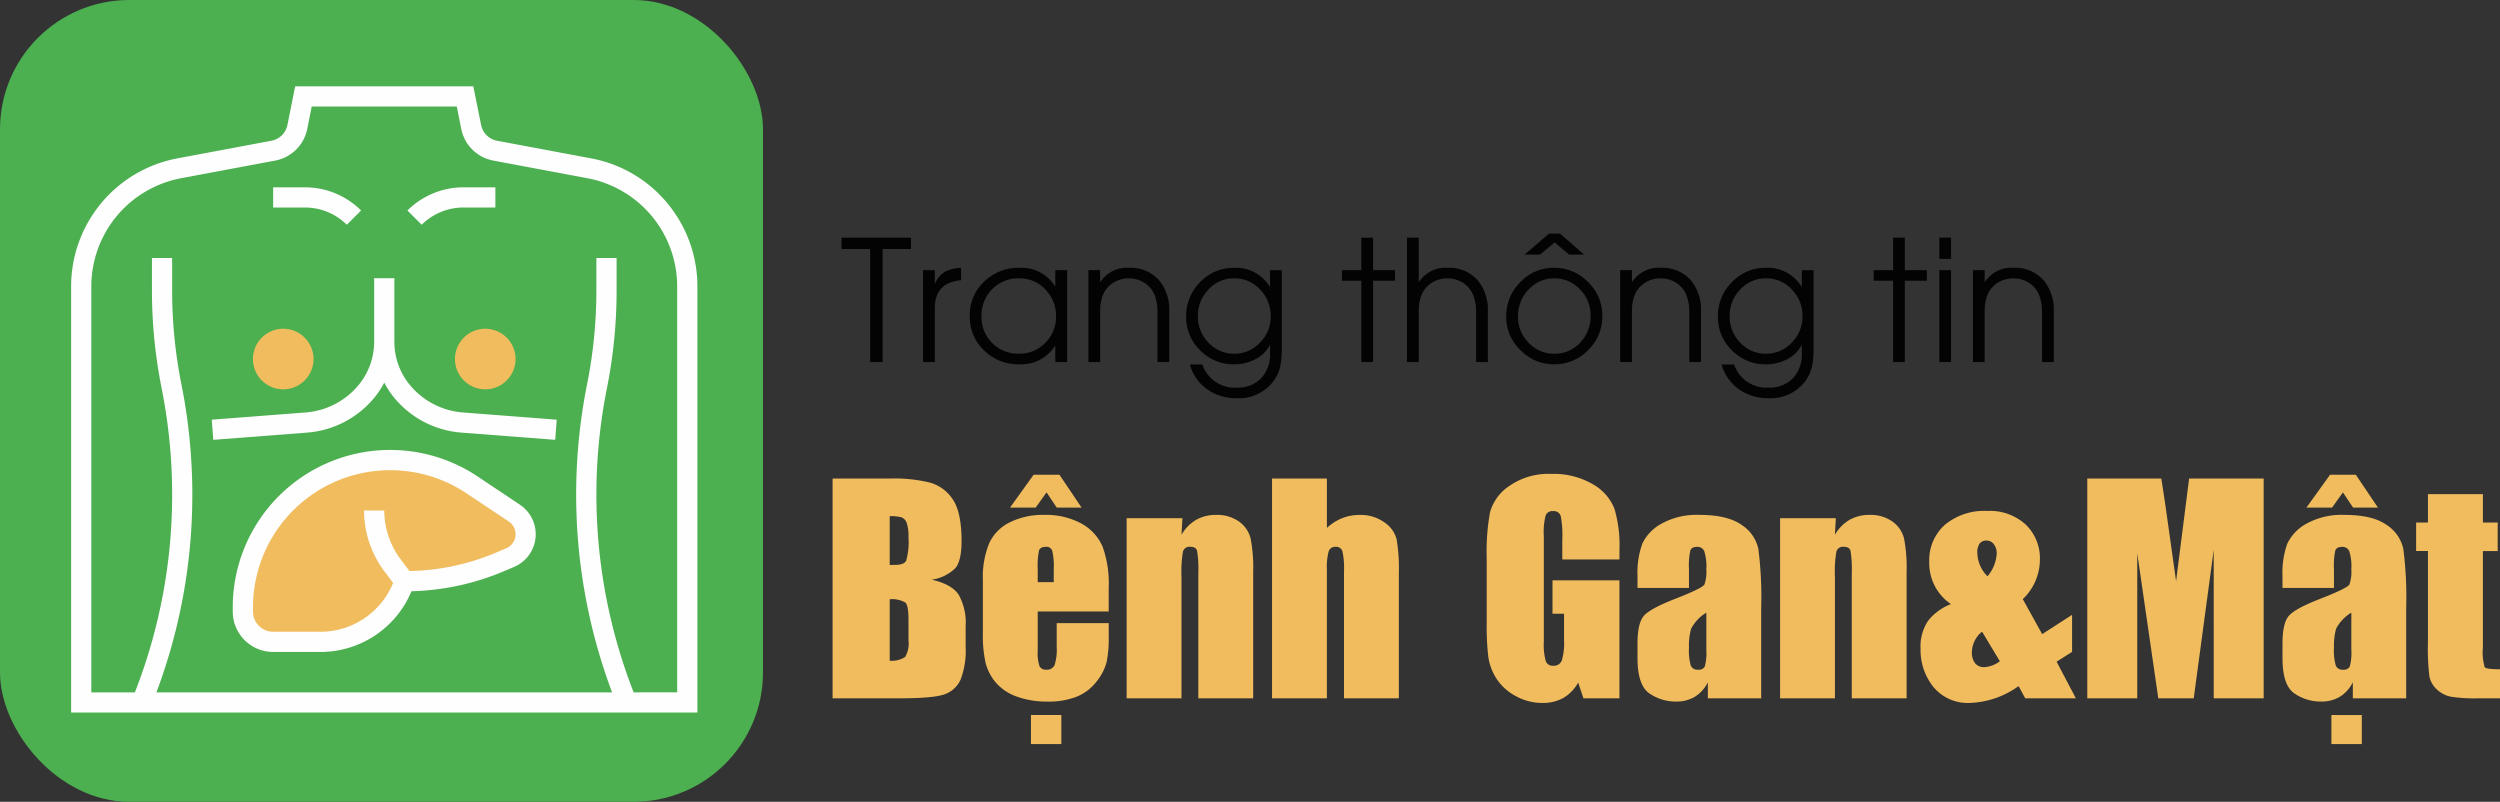 <svg xmlns="http://www.w3.org/2000/svg" width="386.638" height="124" viewBox="0 0 386.638 124">
  <rect x="0" y="0" width="386.638" height="124" fill="#333333" stroke="none"/>
  <g id="logo-benh-gan" transform="translate(-538 -559)">
    <g id="logo-benh-gan-2" data-name="logo-benh-gan">
      <path id="Path_21" data-name="Path 21" d="M6.5-17.494V0H4.57V-17.494H.152v-1.752h10.74v1.752Zm12.137,4.837q-4.063.33-4.062,4.342V0H12.759V-14.219h1.815v2.057h.051a3.69,3.69,0,0,1,1.612-1.854,6.2,6.2,0,0,1,2.4-.571ZM33.211,0V-2.5H33.16A6.209,6.209,0,0,1,27.625.343,7.483,7.483,0,0,1,22.2-1.8a7.127,7.127,0,0,1-2.222-5.345,7.058,7.058,0,0,1,2.247-5.319,7.528,7.528,0,0,1,5.4-2.12A6.108,6.108,0,0,1,33.16-11.73h.051v-2.488h1.828V0Zm.114-7.1a5.743,5.743,0,0,0-1.638-4.113,5.406,5.406,0,0,0-4.062-1.739,5.615,5.615,0,0,0-4.177,1.676,5.746,5.746,0,0,0-1.65,4.2,5.591,5.591,0,0,0,1.663,4.139,5.7,5.7,0,0,0,4.164,1.638,5.444,5.444,0,0,0,4.063-1.714A5.656,5.656,0,0,0,33.325-7.1ZM49.017,0V-7.82a6.967,6.967,0,0,0-.3-2.107,4.034,4.034,0,0,0-1.054-1.8,4.346,4.346,0,0,0-3.085-1.219,4.362,4.362,0,0,0-3.1,1.219,4,4,0,0,0-1.041,1.752,6.767,6.767,0,0,0-.292,2.019V0H38.327V-14.219h1.815V-12.4h.051a4.842,4.842,0,0,1,4.38-2.184,5.881,5.881,0,0,1,4.659,1.9,7.119,7.119,0,0,1,1.6,4.862V0ZM68.237-2.234q0,.813-.038,1.384A11.237,11.237,0,0,1,68.034.482a6.042,6.042,0,0,1-1.092,2.476,6.673,6.673,0,0,1-5.649,2.628A7.744,7.744,0,0,1,56.748,4.24,6.871,6.871,0,0,1,54.019.368h1.93a5.267,5.267,0,0,0,5.319,3.58,4.989,4.989,0,0,0,3.783-1.46,5.318,5.318,0,0,0,1.371-3.834V-2.6h-.051A5.121,5.121,0,0,1,64.048-.394a6.87,6.87,0,0,1-3.161.736A7.174,7.174,0,0,1,55.631-1.8a7.1,7.1,0,0,1-2.184-5.243,7.337,7.337,0,0,1,2.158-5.319,7.106,7.106,0,0,1,5.281-2.222,6.126,6.126,0,0,1,5.484,2.907h.051v-2.539h1.815ZM66.523-7.1A5.78,5.78,0,0,0,64.9-11.2a5.306,5.306,0,0,0-4.012-1.752A5.28,5.28,0,0,0,56.875-11.2a5.747,5.747,0,0,0-1.612,4.1,5.672,5.672,0,0,0,1.612,4.063,5.3,5.3,0,0,0,4.012,1.739,5.336,5.336,0,0,0,4-1.739A5.654,5.654,0,0,0,66.523-7.1Zm15.831-5.484V0H80.539V-12.581h-3v-1.638h3v-5.027h1.815v5.027h3.4v1.638ZM98.287,0V-7.82a6.967,6.967,0,0,0-.3-2.107,4.034,4.034,0,0,0-1.054-1.8,4.346,4.346,0,0,0-3.085-1.219,4.362,4.362,0,0,0-3.1,1.219,4,4,0,0,0-1.041,1.752,6.766,6.766,0,0,0-.292,2.019V0H87.6V-19.246h1.815V-12.4h.051a4.842,4.842,0,0,1,4.38-2.184,5.881,5.881,0,0,1,4.659,1.9,7.119,7.119,0,0,1,1.6,4.862V0Zm19.525-7.122a7.171,7.171,0,0,1-2.2,5.256A7.151,7.151,0,0,1,110.36.343a7.134,7.134,0,0,1-5.205-2.184,7.038,7.038,0,0,1-2.209-5.18A7.365,7.365,0,0,1,105.1-12.34a7.039,7.039,0,0,1,5.256-2.247,7.164,7.164,0,0,1,5.243,2.209A7.178,7.178,0,0,1,117.813-7.122ZM116-7.2a5.623,5.623,0,0,0-1.638-4.037,5.318,5.318,0,0,0-3.974-1.714,5.259,5.259,0,0,0-4.024,1.777,5.861,5.861,0,0,0-1.6,4.126A5.623,5.623,0,0,0,106.4-3.009a5.332,5.332,0,0,0,3.986,1.714,5.282,5.282,0,0,0,4.037-1.752A5.917,5.917,0,0,0,116-7.2Zm-3.326-9.42-2.234-1.892-2.285,1.892h-2.374l3.771-3.25h1.714l3.72,3.25ZM131.257,0V-7.82a6.967,6.967,0,0,0-.3-2.107,4.034,4.034,0,0,0-1.054-1.8,4.346,4.346,0,0,0-3.085-1.219,4.362,4.362,0,0,0-3.1,1.219,4,4,0,0,0-1.041,1.752,6.766,6.766,0,0,0-.292,2.019V0h-1.815V-14.219h1.815V-12.4h.051a4.842,4.842,0,0,1,4.38-2.184,5.881,5.881,0,0,1,4.659,1.9,7.119,7.119,0,0,1,1.6,4.862V0Zm19.221-2.234q0,.813-.038,1.384a11.239,11.239,0,0,1-.165,1.333,6.042,6.042,0,0,1-1.092,2.476,6.673,6.673,0,0,1-5.649,2.628,7.744,7.744,0,0,1-4.545-1.346A6.871,6.871,0,0,1,136.259.368h1.93a5.267,5.267,0,0,0,5.319,3.58,4.989,4.989,0,0,0,3.783-1.46,5.318,5.318,0,0,0,1.371-3.834V-2.6h-.051a5.121,5.121,0,0,1-2.323,2.209,6.87,6.87,0,0,1-3.161.736A7.174,7.174,0,0,1,137.871-1.8a7.1,7.1,0,0,1-2.184-5.243,7.337,7.337,0,0,1,2.158-5.319,7.106,7.106,0,0,1,5.281-2.222,6.126,6.126,0,0,1,5.484,2.907h.051v-2.539h1.815ZM148.764-7.1a5.78,5.78,0,0,0-1.625-4.1,5.306,5.306,0,0,0-4.012-1.752,5.28,5.28,0,0,0-4.012,1.752A5.747,5.747,0,0,0,137.5-7.1a5.672,5.672,0,0,0,1.612,4.063,5.3,5.3,0,0,0,4.012,1.739,5.336,5.336,0,0,0,4-1.739A5.654,5.654,0,0,0,148.764-7.1Zm15.831-5.484V0h-1.815V-12.581h-3v-1.638h3v-5.027h1.815v5.027H168v1.638Zm5.332-3.377v-3.288h1.815v3.288Zm0,15.958V-14.219h1.815V0Zm15.882,0V-7.82a6.967,6.967,0,0,0-.3-2.107,4.034,4.034,0,0,0-1.054-1.8,4.346,4.346,0,0,0-3.085-1.219,4.362,4.362,0,0,0-3.1,1.219,4,4,0,0,0-1.041,1.752,6.767,6.767,0,0,0-.292,2.019V0h-1.815V-14.219h1.815V-12.4h.051a4.842,4.842,0,0,1,4.38-2.184,5.881,5.881,0,0,1,4.659,1.9,7.119,7.119,0,0,1,1.6,4.862V0Z" transform="translate(668 615)" fill="#030303"/>
      <g id="Group_16" data-name="Group 16" transform="translate(42 -7)">
        <rect id="Rectangle_3" data-name="Rectangle 3" width="118" height="124" rx="20" transform="translate(496 566)" fill="#4caf50"/>
        <g id="organ" transform="translate(507 579.348)">
          <g id="Group_10" data-name="Group 10" transform="translate(26.557 57.8)">
            <path id="Path_13" data-name="Path 13" d="M59.994,46.208,53.42,41.826A22.784,22.784,0,0,0,18,60.783v.65a4.686,4.686,0,0,0,4.686,4.686h7.3a13.71,13.71,0,0,0,13-9.373,38.041,38.041,0,0,0,14.99-3.077l1.378-.59a3.924,3.924,0,0,0,.631-6.87Z" transform="translate(-18 -38)" fill="#f0bc5e"/>
          </g>
          <g id="Group_12" data-name="Group 12" transform="translate(59.362 37.492)">
            <g id="Group_11" data-name="Group 11">
              <path id="Path_14" data-name="Path 14" d="M43.686,34.373a4.686,4.686,0,1,1,4.686-4.686A4.692,4.692,0,0,1,43.686,34.373Z" transform="translate(-39 -25)" fill="#f0bc5e"/>
            </g>
          </g>
          <g id="Group_14" data-name="Group 14" transform="translate(28.119 37.492)">
            <g id="Group_13" data-name="Group 13">
              <path id="Path_15" data-name="Path 15" d="M23.686,34.373a4.686,4.686,0,1,1,4.686-4.686A4.692,4.692,0,0,1,23.686,34.373Z" transform="translate(-19 -25)" fill="#f0bc5e"/>
            </g>
          </g>
          <g id="Group_15" data-name="Group 15" transform="translate(0)">
            <path id="Path_16" data-name="Path 16" d="M61.423,45.472,54.85,41.088A24.346,24.346,0,0,0,17,61.345v.65a6.255,6.255,0,0,0,6.249,6.249h7.3a15.248,15.248,0,0,0,14.092-9.389,39.31,39.31,0,0,0,14.517-3.188l1.378-.59a5.485,5.485,0,0,0,.883-9.6ZM59.31,52.2l-1.378.59a36.281,36.281,0,0,1-13.6,2.943l-1.4-1.865a12.584,12.584,0,0,1-2.5-7.5H37.308a15.735,15.735,0,0,0,3.124,9.375L41.8,57.566a12.127,12.127,0,0,1-11.243,7.553h-7.3a3.127,3.127,0,0,1-3.124-3.124v-.65A21.221,21.221,0,0,1,53.116,43.688l6.574,4.383a2.36,2.36,0,0,1-.38,4.133Z" transform="translate(7.995 19.238)" fill="#fefefe"/>
            <path id="Path_17" data-name="Path 17" d="M45.455,36.378a10.494,10.494,0,0,1-2.293-6.538V20H40.038v9.84a10.5,10.5,0,0,1-2.293,6.539,11.8,11.8,0,0,1-8.279,4.379L14.923,41.877l.237,3.115,14.545-1.119a14.934,14.934,0,0,0,10.476-5.541A13.467,13.467,0,0,0,41.6,36.143a13.5,13.5,0,0,0,1.417,2.189,14.934,14.934,0,0,0,10.477,5.541l14.544,1.119.237-3.115L53.732,40.758A11.81,11.81,0,0,1,45.455,36.378Z" transform="translate(6.827 9.681)" fill="#fefefe"/>
            <path id="Path_18" data-name="Path 18" d="M32.393,16.791,34.6,14.582A12.315,12.315,0,0,0,25.955,11H21v3.124h4.955a9.167,9.167,0,0,1,6.438,2.667Z" transform="translate(10.243 4.622)" fill="#fefefe"/>
            <path id="Path_19" data-name="Path 19" d="M42.94,14.124h4.955V11H42.94a12.312,12.312,0,0,0-8.647,3.582L36.5,16.791a9.167,9.167,0,0,1,6.438-2.667Z" transform="translate(17.716 4.622)" fill="#fefefe"/>
            <path id="Path_20" data-name="Path 20" d="M94.1,20.238a20.053,20.053,0,0,0-12.683-8.094L66.886,9.42A3.112,3.112,0,0,1,64.4,6.961L63.2,1H35.65L34.457,6.961A3.11,3.11,0,0,1,31.968,9.42L17.437,12.144A20.153,20.153,0,0,0,1,31.951v65.9H97.854v-65.9A20.046,20.046,0,0,0,94.1,20.238Zm.63,74.492H88a84.011,84.011,0,0,1-4.129-47.068,76.982,76.982,0,0,0,1.49-15.051V27.557H82.232V32.61A73.843,73.843,0,0,1,80.8,47.046,87.031,87.031,0,0,0,84.662,94.73H14.192a86.862,86.862,0,0,0,5.553-30.565,87.42,87.42,0,0,0-1.695-17.117A73.871,73.871,0,0,1,16.622,32.61V27.557H13.5V32.61a76.954,76.954,0,0,0,1.49,15.05,84.313,84.313,0,0,1,1.634,16.5A83.771,83.771,0,0,1,10.859,94.73H4.124V31.951A17.027,17.027,0,0,1,18.013,15.214L32.545,12.49A6.221,6.221,0,0,0,37.52,7.575l.689-3.451H60.643l.689,3.451a6.215,6.215,0,0,0,4.975,4.915l14.531,2.724A17.027,17.027,0,0,1,94.728,31.951V94.73Z" transform="translate(-1 -1)" fill="#fefefe"/>
          </g>
        </g>
      </g>
    </g>
    <path id="Path_23" data-name="Path 23" d="M1.764-33.993h8.818a23.247,23.247,0,0,1,6.33.651,6.276,6.276,0,0,1,3.475,2.635q1.323,1.984,1.323,6.393,0,2.981-.934,4.157a6.513,6.513,0,0,1-3.685,1.806q3.065.693,4.157,2.3a8.861,8.861,0,0,1,1.092,4.924v3.149a12.5,12.5,0,0,1-.787,5.1A4.245,4.245,0,0,1,19.043-.609Q17.322,0,11.989,0H1.764ZM10.6-28.177v7.559q.567-.021.882-.021,1.3,0,1.659-.64a10.481,10.481,0,0,0,.357-3.664,5.922,5.922,0,0,0-.294-2.236,1.409,1.409,0,0,0-.766-.808A6.813,6.813,0,0,0,10.6-28.177Zm0,12.85v9.511A3.772,3.772,0,0,0,12.986-6.4,4.122,4.122,0,0,0,13.5-8.986v-3.17q0-2.184-.462-2.646A4.141,4.141,0,0,0,10.6-15.327Zm33.867,1.89H33.489v6.026a6.69,6.69,0,0,0,.273,2.436,1.061,1.061,0,0,0,1.05.546A1.273,1.273,0,0,0,36.1-5.155a7.925,7.925,0,0,0,.325-2.8v-3.674H44.47v2.058a18.428,18.428,0,0,1-.325,3.968,8.077,8.077,0,0,1-1.522,2.96A7.412,7.412,0,0,1,39.588-.283,11.744,11.744,0,0,1,34.979.5a13.385,13.385,0,0,1-4.745-.777,7.6,7.6,0,0,1-3.2-2.131,7.7,7.7,0,0,1-1.585-2.981,19.248,19.248,0,0,1-.441-4.735v-8.125a13.836,13.836,0,0,1,.987-5.763,6.777,6.777,0,0,1,3.233-3.233,11.4,11.4,0,0,1,5.165-1.123,11.551,11.551,0,0,1,5.889,1.354,7.449,7.449,0,0,1,3.254,3.59,16.831,16.831,0,0,1,.934,6.288Zm-8.5-4.535v-2.037a10.265,10.265,0,0,0-.231-2.792.913.913,0,0,0-.945-.63q-.882,0-1.092.535a11.15,11.15,0,0,0-.21,2.887v2.037ZM34.854-31.851,33.174-29.5H29.206l3.653-5.081h3.989L40.271-29.5H36.428ZM37.142,2.583V7.076h-4.7V2.583ZM55.871-27.862,55.724-25.3a6.354,6.354,0,0,1,2.257-2.3,6.062,6.062,0,0,1,3.076-.766,5.833,5.833,0,0,1,3.569,1.029,4.576,4.576,0,0,1,1.785,2.593,23.708,23.708,0,0,1,.4,5.218V0H58.327V-19.3a17.948,17.948,0,0,0-.189-3.506q-.189-.63-1.05-.63a1.049,1.049,0,0,0-1.134.724,18.211,18.211,0,0,0-.231,3.874V0H47.241V-27.862Zm22.34-6.131v7.643a7.615,7.615,0,0,1,2.362-1.512,7.306,7.306,0,0,1,2.719-.5,6.283,6.283,0,0,1,3.79,1.134,4.543,4.543,0,0,1,1.911,2.614,27.838,27.838,0,0,1,.346,5.406V0H80.856V-19.61a12.2,12.2,0,0,0-.241-3.128,1.021,1.021,0,0,0-1.081-.693,1.032,1.032,0,0,0-1.05.714,9.449,9.449,0,0,0-.273,2.834V0H69.728V-33.993Zm45.247,12.514h-8.839v-3.086a15.3,15.3,0,0,0-.252-3.653,1.117,1.117,0,0,0-1.2-.735,1.112,1.112,0,0,0-1.113.63,10.254,10.254,0,0,0-.294,3.233V-8.776a9.716,9.716,0,0,0,.294,3.013,1.145,1.145,0,0,0,1.176.724,1.3,1.3,0,0,0,1.312-.819,9.579,9.579,0,0,0,.346-3.191v-4.031h-1.785v-5.165h10.351V0h-5.564l-.819-2.436A6.176,6.176,0,0,1,114.8-.073a6.419,6.419,0,0,1-3.244.787,8.432,8.432,0,0,1-4.168-1.081,7.977,7.977,0,0,1-2.95-2.677,8.483,8.483,0,0,1-1.26-3.349,40.232,40.232,0,0,1-.252-5.26v-10.1a33.829,33.829,0,0,1,.525-7.076,7.258,7.258,0,0,1,3.013-4.042,10.56,10.56,0,0,1,6.435-1.837,11.991,11.991,0,0,1,6.446,1.6,7.533,7.533,0,0,1,3.338,3.79,20.073,20.073,0,0,1,.777,6.372Zm10.75,4.409H126.25v-1.869a13.18,13.18,0,0,1,.745-4.987,6.918,6.918,0,0,1,2.992-3.1,11.26,11.26,0,0,1,5.837-1.344q4.3,0,6.488,1.522a5.932,5.932,0,0,1,2.625,3.737,58.554,58.554,0,0,1,.441,9.123V0h-8.251V-2.478A5.5,5.5,0,0,1,135.12-.241,5.539,5.539,0,0,1,132.191.5a7.166,7.166,0,0,1-4.084-1.249q-1.858-1.249-1.858-5.469V-8.5q0-3.128.987-4.262t4.892-2.646q4.178-1.638,4.472-2.2a5.859,5.859,0,0,0,.294-2.31,7.783,7.783,0,0,0-.325-2.845,1.117,1.117,0,0,0-1.081-.661q-.861,0-1.071.556a11.3,11.3,0,0,0-.21,2.887Zm2.688,3.821a6.29,6.29,0,0,0-2.362,2.5,9.922,9.922,0,0,0-.325,2.9,8.441,8.441,0,0,0,.283,2.792,1.108,1.108,0,0,0,1.123.63,1.04,1.04,0,0,0,1.039-.493,7.97,7.97,0,0,0,.241-2.593Zm20.03-14.613-.147,2.562a6.354,6.354,0,0,1,2.257-2.3,6.062,6.062,0,0,1,3.076-.766,5.833,5.833,0,0,1,3.569,1.029,4.576,4.576,0,0,1,1.785,2.593,23.708,23.708,0,0,1,.4,5.218V0h-8.482V-19.3a17.948,17.948,0,0,0-.189-3.506q-.189-.63-1.05-.63a1.049,1.049,0,0,0-1.134.724,18.211,18.211,0,0,0-.231,3.874V0H148.3V-27.862Zm36.533,14.949v5.732l-2.394,1.512L194.046,0h-7.832l-1.029-1.89a13.708,13.708,0,0,1-7.475,2.6,6.909,6.909,0,0,1-5.69-2.457,9.1,9.1,0,0,1-1.995-5.921A7.124,7.124,0,0,1,171.2-12.01a8.253,8.253,0,0,1,3.527-2.562,7.631,7.631,0,0,1-3.359-6.53,7.327,7.327,0,0,1,2.394-5.711,9.474,9.474,0,0,1,6.593-2.163,8.158,8.158,0,0,1,5.952,2.121,7.217,7.217,0,0,1,2.173,5.4,8.437,8.437,0,0,1-2.646,6.11l3,5.417Zm-13.081-5.963a5.963,5.963,0,0,0,1.428-3.569,2.315,2.315,0,0,0-.42-1.344,1.348,1.348,0,0,0-1.176-.609,1.245,1.245,0,0,0-1.05.462,2.287,2.287,0,0,0-.357,1.407A5.251,5.251,0,0,0,180.377-18.875Zm1.911,13.144-2.75-4.577a4.15,4.15,0,0,0-1.575,3.086,2.774,2.774,0,0,0,.493,1.8,1.782,1.782,0,0,0,1.459.6A4.432,4.432,0,0,0,182.288-5.732Zm40.8-28.261V0h-7.727V-22.949L212.271,0h-5.48l-3.254-22.424V0H195.81V-33.993h11.443q.5,3.065,1.071,7.223l1.218,8.65,2.016-15.873ZM233.959-17.07H226v-1.869a13.18,13.18,0,0,1,.745-4.987,6.918,6.918,0,0,1,2.992-3.1,11.26,11.26,0,0,1,5.837-1.344q4.3,0,6.488,1.522a5.932,5.932,0,0,1,2.625,3.737,58.554,58.554,0,0,1,.441,9.123V0h-8.251V-2.478a5.5,5.5,0,0,1-2.005,2.236A5.539,5.539,0,0,1,231.944.5,7.166,7.166,0,0,1,227.86-.745Q226-1.995,226-6.215V-8.5q0-3.128.987-4.262t4.892-2.646q4.178-1.638,4.472-2.2a5.859,5.859,0,0,0,.294-2.31,7.783,7.783,0,0,0-.325-2.845,1.117,1.117,0,0,0-1.081-.661q-.861,0-1.071.556a11.3,11.3,0,0,0-.21,2.887Zm2.688,3.821a6.29,6.29,0,0,0-2.362,2.5,9.922,9.922,0,0,0-.325,2.9,8.441,8.441,0,0,0,.283,2.792,1.108,1.108,0,0,0,1.123.63,1.04,1.04,0,0,0,1.039-.493,7.97,7.97,0,0,0,.241-2.593Zm-1.3-18.6-1.68,2.352H229.7l3.653-5.081h3.989l3.422,5.081H236.92Zm2.918,34.434V7.076h-4.7V2.583Zm18.729-34.161v4.388h2.289v4.409h-2.289V-7.874a8.021,8.021,0,0,0,.283,3.065q.283.315,2.362.315V0h-3.422a24.465,24.465,0,0,1-4.136-.241A4.41,4.41,0,0,1,249.9-1.354a3.7,3.7,0,0,1-1.176-1.995,35.361,35.361,0,0,1-.231-5.281V-22.781h-1.827V-27.19h1.827v-4.388Z" transform="translate(665 667)" fill="#f0bc5e"/>
  </g>
</svg>
